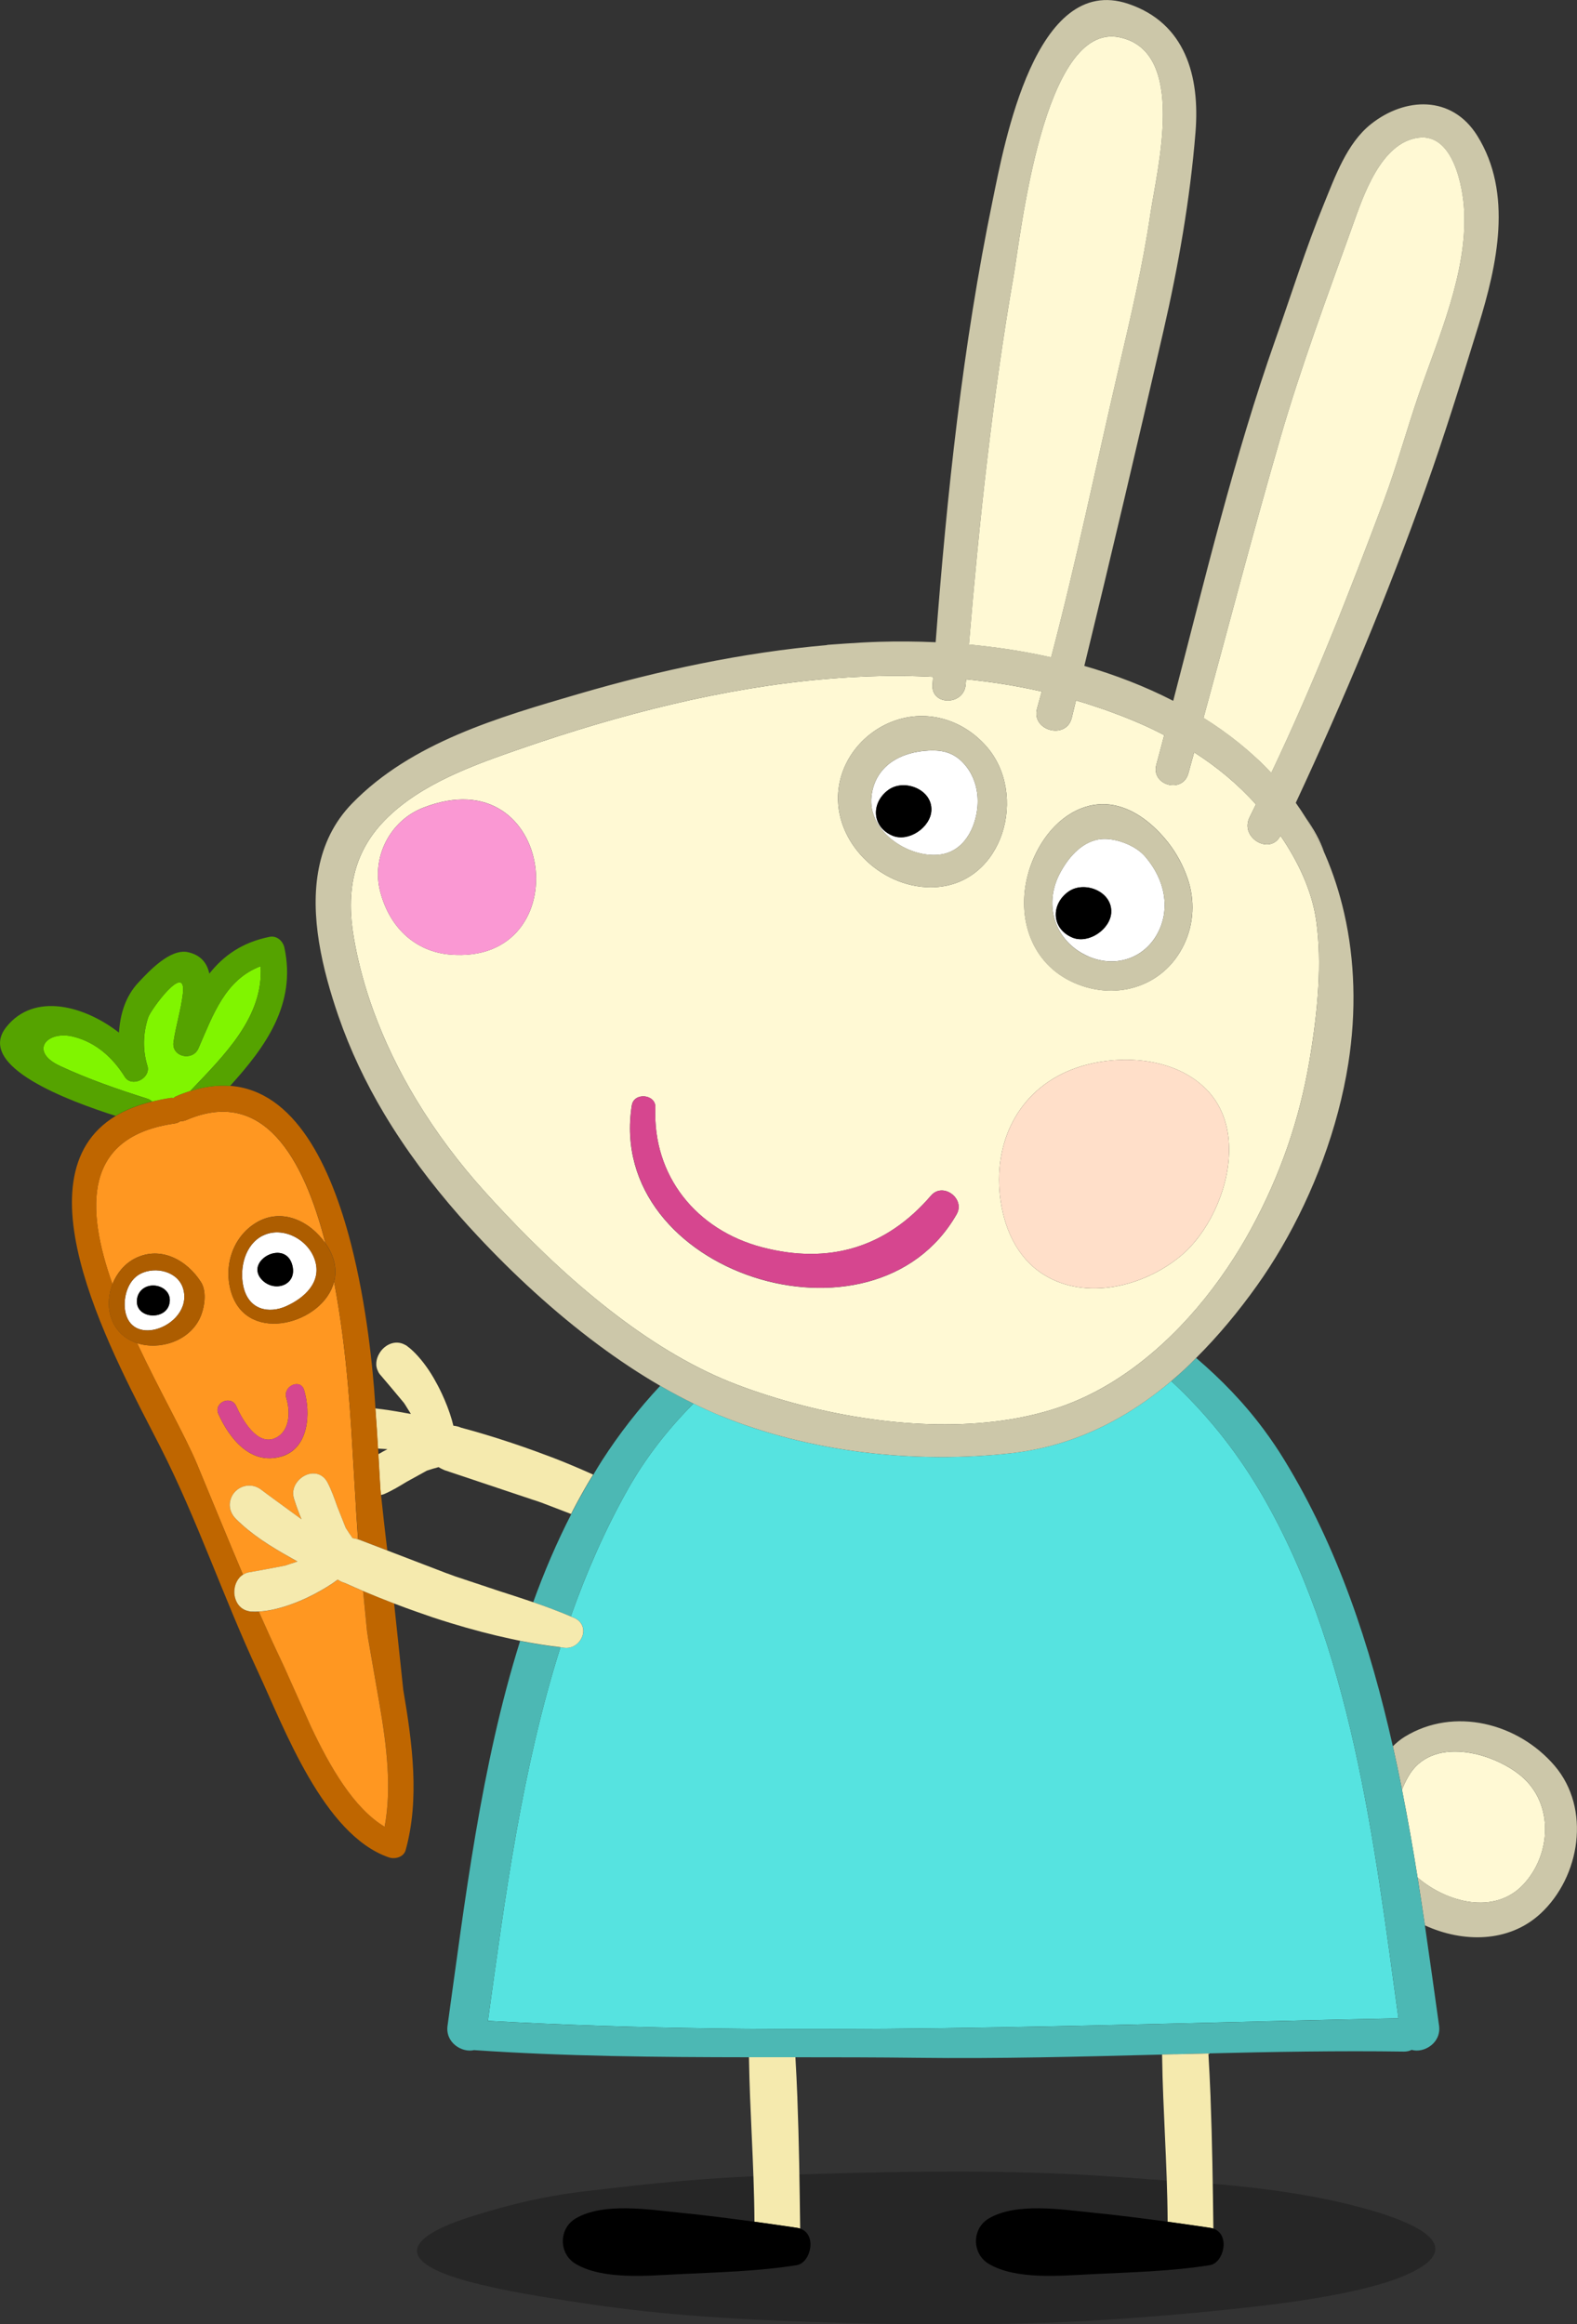 <?xml version="1.0" encoding="UTF-8"?>
<svg id="Layer_2" data-name="Layer 2" xmlns="http://www.w3.org/2000/svg" viewBox="0 0 321.82 474.42">
  <rect x="0" y="0" width="321.82" height="474.42" fill="#333333" stroke="none"/>
  <defs>
    <style>
      .cls-1 {
        fill: none;
      }

      .cls-2 {
        fill: #ff9721;
      }

      .cls-3 {
        fill: #ffdfc9;
      }

      .cls-4 {
        fill: #ad5d00;
      }

      .cls-5 {
        fill: #4cb8b4;
      }

      .cls-6 {
        fill: #fff9d4;
      }

      .cls-7 {
        fill: #55a300;
      }

      .cls-8 {
        fill: #ccc7a9;
      }

      .cls-9 {
        fill: #80f500;
      }

      .cls-10 {
        fill: #fa98d3;
      }

      .cls-11 {
        fill: #56e3e0;
      }

      .cls-12 {
        fill: #fff;
      }

      .cls-13 {
        fill: #bf6600;
      }

      .cls-14 {
        opacity: .25;
      }

      .cls-15 {
        fill: #f5eaae;
      }

      .cls-16 {
        fill: #d6468f;
      }
    </style>
  </defs>
  <g id="Layer_2-2" data-name="Layer 2">
    <g>
      <path class="cls-14" d="M285.93,453.25c-3.41-1.39-8.01-2.74-13.7-4.01-6.59-1.48-16.7-2.98-27.62-3.7-9.24-.61-18.03-1.42-27.8-1.84-18.32-.79-37.51-.4-55.79.21-17.27.57-27.39,1.68-41.24,3.31-10.26,1.2-17.37,3.29-23.01,5.02-11.57,3.55-15.68,7.66-7.05,11.46,4.25,1.87,11.72,3.57,20.46,5.02,14.78,2.46,26.75,4.03,48.33,4.95,18.7.8,39.56,1.09,58.5.3,13.53-.56,30.43-2.1,41.38-3.43,12.33-1.5,21.79-3.47,27.4-5.71,9.8-3.91,9.15-7.9.14-11.57Z"/>
      <g>
        <path class="cls-1" d="M77.14,295.71c.01.2.03.4.04.59,0,.18.02.35.03.53.61-.36,1.22-.7,1.82-1.01-.59-.03-1.23-.07-1.89-.11Z"/>
        <path class="cls-1" d="M110.54,306.71l-1.52-.52s0,0-.01,0c0,0-.01,0-.02,0,0,0-3.07-1.02-6.69-2.24-1.58-.53-3.26-1.09-4.84-1.62-.3-.1-.6-.2-.89-.3h0c-2.67-.9-4.89-1.64-5.56-1.86-.14-.04-.23-.08-.23-.08-.08-.03-.15-.07-.23-.1-.38-.16-.72-.34-1.02-.53-.37.13-.73.22-1.06.3l-1.32.42-4.13,2.28c-1.47.89-3,1.81-4.63,2.52-.21.09-.41.12-.62.17.24,2.25.74,6.94,1.28,11.33.29.11.58.22.88.34,1.55.6,3.21,1.23,4.77,1.83,3.57,1.36,6.59,2.52,6.59,2.53,0,0,.01,0,.02,0,0,0,.01,0,.02,0l1.5.56,9.24,3.08c2.23.72,4.5,1.45,6.76,2.22,2.24-6.19,4.82-12.22,7.78-18.01l-6.05-2.32Z"/>
        <path class="cls-15" d="M79.02,295.82c-.6.31-1.2.65-1.82,1.01.11,1.87.22,3.75.32,5.63.02.42.05.84.07,1.25,0,.03,0,.05,0,.08,0,0,.05.51.14,1.36.2-.05.41-.09.62-.17,1.64-.7,3.16-1.63,4.63-2.52l4.13-2.28,1.32-.42c.33-.08.69-.17,1.06-.3.3.19.65.36,1.02.53.08.03.15.07.23.1,0,0,.1.03.23.08.68.23,2.89.97,5.56,1.86h0c.3.1.59.2.89.3,1.58.53,3.26,1.09,4.84,1.62,3.62,1.21,6.69,2.24,6.69,2.24,0,0,.01,0,.02,0,0,0,0,0,.01,0l1.52.52,6.05,2.32c.12-.24.23-.48.35-.71.98-1.89,2.01-3.75,3.08-5.58.34-.59.71-1.16,1.07-1.75-1.66-.75-3.36-1.5-5.13-2.22-1.1-.45-2.22-.9-3.36-1.34,0,0-.01,0-.02,0-1.04-.4-2.09-.79-3.14-1.17-1.64-.6-3.29-1.17-4.93-1.72h0c-1.98-.66-3.97-1.3-5.94-1.88-1.48-.44-2.96-.86-4.43-1.25-.5-.23-1.04-.34-1.58-.4-.1-.39-.2-.79-.32-1.22-.5-1.73-1.22-3.59-2.08-5.43,0-.01,0-.02-.02-.03-.48-1.04-1.02-2.05-1.59-3.04-.63-1.08-1.31-2.11-2.04-3.06-.34-.45-.69-.86-1.05-1.27-.04-.05-.08-.09-.12-.14-.35-.39-.71-.76-1.07-1.1,0,0,0,0,0,0-.39-.36-.79-.71-1.2-1-.03-.02-.05-.04-.07-.06-.12-.08-.24-.12-.36-.19-.97-.53-2.08-.56-3.12-.1-.49.22-.96.54-1.39.98-.39.4-.71.9-.95,1.43-.24.55-.37,1.15-.35,1.75,0,.31.07.63.17.94.02.05.04.1.06.14.11.29.25.59.46.86l2.37,2.79,2.58,3.09c.05.08.1.16.16.24.2.29.39.62.58.93.23.36.46.71.68,1.09-.46-.09-.91-.16-1.37-.24-2.01-.37-3.97-.68-5.89-.89.2,2.73.38,5.47.54,8.2.65.04,1.3.08,1.89.11Z"/>
        <path class="cls-2" d="M72.67,308.1c-.21-3.39-.41-6.78-.61-10.17-.4-6.66-1.1-21.74-3.89-36.3-2.15,8.53-17.41,12.83-20.88,2.48-1.78-5.34.03-11.5,4.92-14.5,5.28-3.23,11.08-.35,14.22,4.21-4.51-17.66-12.8-31.95-28.41-25.2-.42.19-.82.24-1.2.22-.32.23-.69.41-1.17.48-18.63,2.64-18.25,17.17-12.71,32.81.88-2.22,2.46-4.16,4.58-5.25,5.29-2.7,10.68.38,13.5,4.83,1.27,2,.69,5.41-.26,7.4-2.24,4.66-8.2,6.54-12.79,5.04,4.59,9.79,9.82,18.92,12.22,24.68,3.13,7.53,6.21,15.09,9.39,22.6.3-.2.64-.35,1.04-.45l3.6-.65,3.95-.75c.09-.03.18-.06.27-.09.34-.1.69-.24,1.04-.35.41-.14.81-.26,1.22-.41-.41-.22-.8-.46-1.21-.68-4.29-2.39-8.15-4.81-11.36-8.02-.42-.42-.71-.86-.91-1.31-.68-1.51-.25-3.08.63-4.1.68-.78,1.71-1.34,2.86-1.38.84-.03,1.74.21,2.63.87l1.71,1.28s2.53,1.84,4.88,3.56c.56.41,1.1.8,1.6,1.17-.5-1.2-.99-2.5-1.41-3.82-.04-.14-.09-.26-.13-.4-.09-.29-.14-.58-.16-.86-.05-.81.19-1.56.58-2.2.5-.81,1.26-1.44,2.1-1.78.44-.17.87-.27,1.29-.29,1.27-.05,2.39.6,3.04,1.85.82,1.58,1.41,3.26,1.98,4.89l1.74,4.38.76,1.17c.21.27.42.57.62.91.36.05.73.13,1.13.25-.01-.16-.03-.32-.04-.48l-.37-5.63ZM57.48,297.27c-6.23,1.89-10.6-3.53-12.9-8.64-1.05-2.34,2.58-3.95,3.62-1.61,1.14,2.54,4.27,8.3,8.04,6.49,2.99-1.44,3.02-5.42,2.19-8.17-.73-2.42,2.89-4.05,3.62-1.61,1.38,4.57,1.06,11.84-4.57,13.55Z"/>
        <path class="cls-13" d="M74.11,324.75l.79,8.09.26,1.77,2.3,13.23c1.45,8.44,2.53,17.12,1.04,25.02-6.32-3.78-11.19-12.27-15.03-20.43l-4.73-10.54c-.44-.98-.86-1.93-1.27-2.78-1.6-3.36-3.14-6.75-4.64-10.15-.54.03-1.06.04-1.56,0-.03,0-.07,0-.1,0-.14,0-.26-.06-.4-.08-1.08-.21-1.96-.89-2.47-1.91-.24-.48-.4-1.03-.45-1.63-.05-.55.02-1.15.18-1.71.16-.58.45-1.12.85-1.57.21-.23.45-.44.72-.62-3.19-7.51-6.26-15.07-9.39-22.6-2.4-5.76-7.63-14.89-12.22-24.68-2.5-.82-4.6-2.63-5.44-5.58-.6-2.12-.39-4.4.41-6.45-5.54-15.64-5.92-30.17,12.71-32.81.48-.07.85-.25,1.17-.48.38.02.78-.03,1.2-.22,15.61-6.75,23.9,7.54,28.41,25.2.15.22.3.44.44.67,1.55,2.54,1.84,4.97,1.29,7.14,2.78,14.56,3.48,29.64,3.89,36.3.2,3.39.4,6.78.61,10.17l.37,5.63c.01.16.03.32.04.48.08.02.16.04.24.07,0,0,2.54.98,5.71,2.19-.54-4.39-1.04-9.08-1.28-11.33-.09-.85-.14-1.36-.14-1.36,0-.03,0-.05,0-.08-.02-.41-.05-.84-.07-1.25-.11-1.88-.22-3.76-.32-5.63,0-.18-.02-.35-.03-.53-.01-.2-.03-.39-.04-.59-.16-2.74-.34-5.47-.54-8.2-.03-.36-.05-.73-.07-1.09-.07-1-.13-2.01-.21-3.01-.17-2.02-.39-4.43-.7-7.07-.14-1.26-.31-2.57-.49-3.94-.77-5.7-1.9-12.19-3.55-18.6-4.1-15.88-11.44-31.15-24.63-32.15-2.5-.19-5.2.12-8.13,1.05-.96.3-1.94.67-2.94,1.1-.2.08-.31.22-.47.33-.18-.01-.34-.06-.54-.03-1.36.19-2.63.45-3.83.75-2.92.71-5.39,1.7-7.44,2.94-20.9,12.59.24,50.21,9.06,67.49,7.57,14.85,12.93,30.87,19.98,45.99,5.33,11.42,13.35,33.27,26.69,37.86,1.25.43,3.03-.04,3.43-1.48,2.89-10.37,1.38-21.79-.49-32.76l-1.86-17.59c-1.96-.75-3.89-1.52-5.79-2.32-.17-.07-.34-.15-.51-.22Z"/>
        <path class="cls-6" d="M310.87,384.66c5.74-6.12,6.3-16.57-.53-22.22-5.86-4.84-18.23-8.17-22.96.19-.5.88-.92,1.77-1.28,2.65,1.18,5.97,2.24,11.97,3.19,17.96,5.92,5.08,15.66,7.72,21.58,1.42Z"/>
        <path class="cls-8" d="M317.25,360.41c-7.45-8.7-20.51-12.1-30.59-5.91-.88.54-1.67,1.21-2.42,1.94.66,2.94,1.28,5.88,1.86,8.83.36-.88.78-1.77,1.28-2.65,4.74-8.36,17.1-5.03,22.96-.19,6.83,5.65,6.27,16.1.53,22.22-5.92,6.3-15.65,3.66-21.58-1.42.52,3.26,1.01,6.52,1.49,9.77,7.72,3.54,17.11,3.6,23.61-2.42,8.07-7.48,10.35-21.41,2.85-30.18Z"/>
        <path class="cls-11" d="M206.45,296.61c-9.81,1.1-20.11,1.07-30.25-.18-10.14-1.26-20.12-3.73-29.27-7.5-1.81-.75-3.61-1.57-5.4-2.45-5.2,5.22-9.77,11.05-13.44,17.57-4.65,8.25-8.44,16.94-11.61,25.89h0c.23.1.47.19.7.29,1.45.63,2.14,2,1.75,3.48-.38,1.43-1.81,2.83-3.73,2.63h0c-.27-.03-.56-.07-.83-.1h0c-7.82,24.64-11.32,51.06-14.8,76.24,61.79,3.48,123.99.7,185.81-.51-4.94-36.08-9.64-76.26-28.46-107.92-4.95-8.32-10.95-15.72-17.9-22.15-6.61,5.59-14.03,10.02-22.4,12.59-3.24.99-6.63,1.71-10.16,2.11Z"/>
        <path class="cls-5" d="M116.94,308.32c-.12.23-.23.47-.35.71-2.97,5.79-5.54,11.81-7.78,18.01h0c2.59.89,5.16,1.84,7.67,2.91,3.16-8.95,6.96-17.64,11.61-25.89,3.67-6.52,8.24-12.36,13.44-17.57-2.29-1.12-4.56-2.33-6.8-3.63-4.37,4.68-8.34,9.76-11.87,15.24-.61.95-1.19,1.93-1.77,2.9-.35.58-.72,1.16-1.07,1.75-1.07,1.83-2.1,3.69-3.08,5.58Z"/>
        <path class="cls-5" d="M286.1,365.28c-.58-2.95-1.2-5.9-1.86-8.83-4.62-20.58-11.23-40.59-22.09-58.36-1.31-2.15-2.72-4.24-4.22-6.26-4.04-5.46-8.73-10.29-13.83-14.65-.77.77-1.53,1.55-2.32,2.29-.9.84-1.83,1.65-2.76,2.44,6.95,6.43,12.95,13.83,17.9,22.15,18.82,31.66,23.52,71.84,28.46,107.92-61.81,1.21-124.01,3.99-185.81.51,3.48-25.18,6.98-51.6,14.8-76.24-2.65-.31-5.39-.74-8.23-1.3h0c-8,25.49-11.28,53.2-14.81,78.53-.48,3.45,2.92,5.56,5.4,4.98,18.69,1.28,37.4,1.44,56.11,1.46,2.65,0,5.3,0,7.95,0h1.53c8.29,0,16.57.01,24.86.11,16.67.21,33.32-.23,49.97-.66.92-.02,1.83-.04,2.75-.07,2.23-.06,4.46-.11,6.69-.17h0c13.32-.32,26.63-.56,39.94-.37.6,0,1.12-.13,1.55-.35,2.49.73,6.08-1.4,5.59-4.94-.94-6.73-1.88-13.57-2.89-20.45-.48-3.25-.97-6.51-1.49-9.77-.95-5.99-2.01-11.98-3.19-17.96Z"/>
        <path class="cls-6" d="M266.54,167.01c1.39,2.25,2.64,4.59,3.71,7.01-.86-2.44-2.22-4.85-3.71-7.01Z"/>
        <path class="cls-6" d="M177.86,289.67c8.88,1.24,17.97,1.49,26.51.31,3.98-.55,7.85-1.42,11.52-2.64,7.86-2.62,15.05-7.27,21.35-13.05,5.01-4.6,9.45-9.9,13.2-15.45,1.75-2.59,3.36-5.22,4.8-7.87,6.09-11.14,9.97-22.58,11.98-34.44.82-4.82,1.52-9.96,1.81-15.09.26-4.57.19-9.14-.42-13.48-.87-6.2-3.72-12.14-7.31-17.4-2.06,4.12-8.41.44-6.28-3.76.44-.87.85-1.74,1.28-2.61-3.68-4.13-7.96-7.66-12.61-10.64-.4,1.44-.79,2.89-1.19,4.33-1.18,4.19-7.67,2.42-6.52-1.8.55-2.01,1.08-4.02,1.61-6.04-1.52-.78-3.06-1.54-4.62-2.22-1.27-.56-2.54-1.09-3.82-1.59-.43-.17-.86-.32-1.29-.48-.85-.32-1.71-.65-2.57-.95-.54-.19-1.08-.36-1.62-.54-.76-.25-1.51-.51-2.27-.75-.59-.18-1.18-.34-1.77-.52-.02,0-.04,0-.06-.02-.29,1.18-.57,2.37-.86,3.55-1.13,4.58-8.37,2.6-7.06-1.95.33-1.14.63-2.28.95-3.42-5.1-1.16-10.25-1.98-15.45-2.5-.03.36-.06.73-.09,1.09-.34,4.31-7.08,4.36-6.76,0,.04-.53.08-1.06.12-1.58-.34-.02-.68-.04-1.02-.06-.66-.03-1.33-.05-1.99-.07-.7-.02-1.39-.04-2.09-.06-.66,0-1.32-.01-1.98-.01-.7,0-1.41,0-2.11,0-.66,0-1.31.02-1.97.04-.71.02-1.42.03-2.13.06-.65.02-1.3.05-1.96.09-.72.03-1.43.07-2.15.11-.64.04-1.28.08-1.92.13-.73.05-1.46.1-2.2.17-21.34,1.77-42.65,7.35-62.44,14.19-9.62,3.33-20.67,7.21-27.95,14.69-6.58,6.76-7.88,14.79-6.32,23.91.88,5.14,2.26,10.19,4.06,15.11,2.27,6.2,5.19,12.2,8.62,17.89,4.08,6.78,8.86,13.13,14.06,18.89,1.27,1.41,2.58,2.83,3.93,4.26,6.92,7.35,14.77,14.79,23.22,21.18,7.68,5.81,15.85,10.74,24.27,13.94,8.29,3.15,17.79,5.69,27.51,7.05ZM91.76,194.83c-6.39-.56-12.04-4.82-14.15-12.76-1.86-7.02,1.92-14.5,8.67-17.17,27.16-10.71,32.15,32.26,5.48,29.93ZM246.56,222.74c3.13,3.41,4.37,7.86,4.26,12.49-.19,8.04-4.44,16.61-9.84,21.11-7.49,6.24-19.41,9.29-28.13,3.74-5.5-3.51-8.1-9.76-8.79-16.03-1.28-11.67,4.31-22.2,15.64-26.1,8.54-2.94,20.38-2.26,26.85,4.79ZM209.93,177.91c1.61-5.37,5.25-10.71,10.62-12.87,4.67-1.87,9.07-.63,12.76,2,1.93,1.38,3.67,3.14,5.15,5.03,1.67,2.14,2.99,4.64,3.88,7.21,1.54,4.42,1.31,9.23-.69,13.46-4.24,8.97-14.54,11.82-23.26,7.47-8.39-4.18-11.03-13.71-8.45-22.31ZM182.04,147.31c3.7-1.45,7.57-1.49,11.1-.37,3.05.97,5.86,2.81,8.12,5.37,8.61,9.76,3.53,28.01-10.4,28.77-10.34.57-20.21-8.4-19.84-18.72.25-6.75,4.8-12.62,11.02-15.05ZM128.94,225.6c.43-2.7,4.91-2.28,4.8.46-.59,13.92,8.34,25.01,21.78,28.53,13.67,3.58,25.35.07,34.47-10.55,2.43-2.82,7.05.61,5.23,3.81-16.86,29.53-71.69,12.06-66.29-22.24Z"/>
        <path class="cls-8" d="M146.93,288.93c9.15,3.77,19.13,6.24,29.27,7.5,10.14,1.25,20.44,1.29,30.25.18,3.53-.4,6.92-1.12,10.16-2.11,8.37-2.57,15.8-6.99,22.4-12.59.94-.79,1.86-1.61,2.76-2.44.79-.73,1.55-1.52,2.32-2.29,4.52-4.5,8.66-9.49,12.42-14.77,1.74-2.44,3.41-5.03,5-7.75,6.51-11.14,11.55-24.33,13.64-37.59.82-5.22,1.18-10.54,1.02-15.82-.15-5-.75-9.99-1.86-14.84-.94-4.13-2.23-8.16-3.92-12.05-.05-.11-.11-.22-.15-.33-1.07-2.42-2.32-4.76-3.71-7.01-.66-1.07-1.37-2.12-2.1-3.15,9.83-21.1,18.7-42.3,26.54-64.31,3.87-10.86,7.31-22.01,10.71-33.02,3.84-12.41,7.12-27.09-.22-38.85-5.2-8.33-14.78-7.86-21.71-2.34-4.91,3.92-7.3,10.72-9.59,16.31-3.68,8.98-6.61,18.39-9.85,27.55-8.48,24.03-14.45,49.11-20.89,73.84-5.78-2.97-11.87-5.31-18.14-7.13,5.54-22.73,10.87-45.44,16.12-68.26,3.07-13.36,5.47-27.02,6.57-40.7.91-11.37-2.04-22.25-13.73-26.18-18.96-6.38-25.29,28.6-27.66,40.08-6.15,29.8-9.33,59.95-11.64,90.23-3.83-.17-7.65-.2-11.43-.09-2.31.07-4.63.2-6.94.36-.62.04-1.23.09-1.85.13-.63.05-1.26.08-1.89.14,0,0-.05.02-.12.05-17.15,1.5-34.23,5.17-50.66,9.97-16.22,4.75-34.05,9.87-46.18,22.33-7.51,7.71-8.4,18.18-6.76,28.36.84,5.22,2.34,10.37,3.94,15.03,2.42,7.01,5.58,13.64,9.33,19.93,4.39,7.36,9.57,14.26,15.25,20.75,1.25,1.42,2.52,2.83,3.82,4.21,7.22,7.74,15.59,15.51,24.63,22.23,4.1,3.05,8.33,5.87,12.66,8.38,2.24,1.3,4.51,2.51,6.8,3.63,1.79.87,3.59,1.7,5.4,2.45ZM261.3,89.33c4.24-14.6,9.57-28.89,14.7-43.19,2.17-6.05,5.77-17.04,13.48-18.04,7.11-.91,9.08,10.15,9.32,14.99.61,12.59-5.26,25.8-9.28,37.46-2.47,7.17-4.44,14.48-7.1,21.59-7.08,18.91-14.35,37.45-22.99,55.61-4.08-4.33-8.76-8.08-13.82-11.23,5.21-19.07,10.18-38.23,15.69-57.2ZM206.87,56.17c1.43-8.25,6.06-51.63,21.49-48.58,14.04,2.78,7.74,27.04,6.4,36.06-1.57,10.59-4,20.98-6.43,31.39-4.61,19.77-8.66,39.52-13.83,59.12-5.52-1.24-11.14-2.1-16.77-2.62,2.11-25.26,4.8-50.34,9.14-75.37ZM126.08,268.68c-8.44-6.39-16.29-13.83-23.22-21.18-1.35-1.42-2.65-2.85-3.93-4.26-5.2-5.76-9.98-12.11-14.06-18.89-3.43-5.69-6.36-11.69-8.62-17.89-1.8-4.92-3.18-9.97-4.06-15.11-1.56-9.13-.26-17.15,6.32-23.91,7.28-7.48,18.33-11.36,27.95-14.69,19.79-6.84,41.11-12.42,62.44-14.19.73-.06,1.46-.11,2.2-.17.64-.04,1.28-.09,1.92-.13.72-.04,1.43-.08,2.15-.11.65-.03,1.3-.06,1.96-.09.71-.03,1.42-.04,2.13-.06.66-.01,1.31-.03,1.97-.04.7,0,1.41,0,2.11,0,.66,0,1.32,0,1.98.01.7.01,1.39.03,2.09.06.66.02,1.33.04,1.99.07.34.02.68.04,1.02.06-.04.53-.08,1.05-.12,1.58-.31,4.36,6.42,4.31,6.76,0,.03-.36.06-.73.09-1.09,5.2.52,10.35,1.34,15.45,2.5-.32,1.14-.62,2.28-.95,3.42-1.31,4.55,5.93,6.52,7.06,1.95.29-1.18.57-2.37.86-3.55.02,0,.04.01.06.02.59.17,1.18.34,1.77.52.76.24,1.51.5,2.27.75.54.18,1.08.35,1.62.54.86.3,1.71.63,2.57.95.43.16.86.31,1.29.48,1.28.5,2.56,1.03,3.82,1.59,1.56.69,3.1,1.44,4.62,2.22-.54,2.01-1.06,4.03-1.61,6.04-1.15,4.22,5.34,5.99,6.52,1.8.41-1.44.79-2.89,1.19-4.33,4.65,2.98,8.92,6.51,12.61,10.64-.43.87-.85,1.74-1.28,2.61-2.13,4.2,4.23,7.88,6.28,3.76,3.6,5.26,6.44,11.2,7.31,17.4.61,4.34.68,8.91.42,13.48-.29,5.13-.99,10.27-1.81,15.09-2.01,11.86-5.89,23.31-11.98,34.44-1.44,2.64-3.05,5.28-4.8,7.87-3.76,5.55-8.2,10.85-13.2,15.45-6.29,5.78-13.48,10.44-21.35,13.05-3.67,1.22-7.53,2.08-11.52,2.64-8.54,1.18-17.62.93-26.51-.31-9.73-1.36-19.22-3.9-27.51-7.05-8.42-3.19-16.59-8.13-24.27-13.94Z"/>
        <path class="cls-10" d="M86.28,164.91c-6.75,2.66-10.53,10.14-8.67,17.17,2.11,7.94,7.76,12.2,14.15,12.76,26.66,2.33,21.68-40.64-5.48-29.93Z"/>
        <path class="cls-12" d="M191.76,174.44c4.9-.57,7.35-5.38,7.72-9.83.24-2.9-.5-5.9-2.32-8.2-2.1-2.65-4.48-3.37-7.68-3.21-5.76.28-10.94,3.16-11.64,9.36-.8,7.05,7.42,12.63,13.92,11.89ZM181.25,161.26c3.25-2.4,9.03-.14,8.82,4.16-.17,3.47-4.66,6.53-7.95,5.15-4.25-1.79-4.41-6.69-.87-9.31Z"/>
        <path class="cls-12" d="M222.09,195.22c5.9,2.56,12.16.16,14.65-5.78,1.38-3.3,1.17-6.95-.25-10.2-.7-1.61-1.67-3.09-2.81-4.42-2.02-2.38-6.55-4.06-9.61-3.46-3.6.71-6.19,3.87-7.81,6.96-3.43,6.55-.87,13.98,5.83,16.89ZM217.95,182.05c3.25-2.4,9.03-.14,8.82,4.16-.16,3.47-4.66,6.53-7.95,5.15-4.25-1.8-4.41-6.7-.88-9.31Z"/>
        <path class="cls-3" d="M219.7,217.95c-11.33,3.9-16.92,14.43-15.64,26.1.69,6.28,3.29,12.53,8.79,16.03,8.72,5.55,20.64,2.49,28.13-3.74,5.4-4.51,9.65-13.07,9.84-21.11.11-4.63-1.13-9.08-4.26-12.49-6.48-7.05-18.31-7.74-26.85-4.79Z"/>
        <path d="M226.77,186.22c.21-4.3-5.58-6.56-8.82-4.16-3.53,2.61-3.38,7.51.88,9.31,3.29,1.39,7.78-1.67,7.95-5.15Z"/>
        <path d="M190.07,165.42c.2-4.3-5.58-6.56-8.82-4.16-3.53,2.61-3.38,7.51.87,9.31,3.29,1.39,7.78-1.67,7.95-5.15Z"/>
        <path class="cls-8" d="M190.86,181.08c13.93-.76,19.01-19.01,10.4-28.77-2.25-2.55-5.06-4.39-8.12-5.37-3.53-1.12-7.39-1.08-11.1.37-6.22,2.43-10.78,8.3-11.02,15.05-.37,10.32,9.5,19.28,19.84,18.72ZM177.84,162.55c.7-6.19,5.88-9.08,11.64-9.36,3.2-.16,5.58.56,7.68,3.21,1.82,2.3,2.56,5.3,2.32,8.2-.37,4.45-2.82,9.27-7.72,9.83-6.5.75-14.72-4.84-13.92-11.89Z"/>
        <path class="cls-8" d="M218.38,200.23c8.72,4.35,19.02,1.5,23.26-7.47,2-4.24,2.23-9.04.69-13.46-.89-2.57-2.21-5.07-3.88-7.21-1.48-1.89-3.22-3.65-5.15-5.03-3.69-2.63-8.09-3.87-12.76-2-5.37,2.15-9,7.49-10.62,12.87-2.58,8.6.06,18.13,8.45,22.31ZM216.26,178.33c1.62-3.09,4.21-6.25,7.81-6.96,3.06-.6,7.59,1.08,9.61,3.46,1.14,1.33,2.11,2.81,2.81,4.42,1.42,3.25,1.63,6.9.25,10.2-2.48,5.93-8.75,8.34-14.65,5.78-6.7-2.91-9.26-10.34-5.83-16.89Z"/>
        <path class="cls-16" d="M195.23,247.84c1.82-3.19-2.8-6.63-5.23-3.81-9.13,10.62-20.8,14.13-34.47,10.55-13.44-3.52-22.37-14.61-21.78-28.53.12-2.74-4.37-3.16-4.8-.46-5.4,34.3,49.43,51.77,66.29,22.24Z"/>
        <path class="cls-6" d="M228.33,75.05c2.43-10.41,4.87-20.81,6.43-31.39,1.33-9.02,7.64-33.28-6.4-36.06-15.43-3.06-20.06,40.33-21.49,48.58-4.34,25.03-7.03,50.11-9.14,75.37,5.63.52,11.25,1.38,16.77,2.62,5.17-19.6,9.22-39.35,13.83-59.12Z"/>
        <path class="cls-6" d="M282.42,102.14c2.66-7.11,4.63-14.41,7.1-21.59,4.03-11.67,9.89-24.88,9.28-37.46-.23-4.84-2.2-15.91-9.32-14.99-7.71.99-11.31,11.98-13.48,18.04-5.13,14.3-10.46,28.59-14.7,43.19-5.51,18.98-10.48,38.13-15.69,57.2,5.05,3.15,9.74,6.89,13.82,11.23,8.64-18.16,15.9-36.7,22.99-55.61Z"/>
        <path class="cls-9" d="M53.2,197.21c-7.25,2.74-9.7,9.88-12.71,16.78-1.17,2.69-5.52,1.76-5.08-1.29.48-3.32,1.52-6.55,1.91-9.87.79-6.8-6.68,3.42-7.09,4.87-1.1,3.4-1.13,6.74-.1,10.02.52,2.46-3.27,4.31-4.67,2.06-2.41-3.88-5.86-7.01-10.42-8.17-5.5-1.4-9.21,3-2.79,5.97,5.76,2.68,11.71,4.75,17.77,6.66.43.13.76.35,1.02.6,1.2-.29,2.46-.55,3.83-.75.2-.03.36.02.54.03.16-.11.27-.25.47-.33,1-.44,1.98-.8,2.94-1.1,6.92-7.28,14.99-15.09,14.38-25.49Z"/>
        <path class="cls-7" d="M30.02,224.25c-6.06-1.91-12.01-3.98-17.77-6.66-6.42-2.98-2.71-7.37,2.79-5.97,4.56,1.16,8,4.29,10.42,8.17,1.4,2.25,5.19.41,4.67-2.06-1.03-3.29-.99-6.63.1-10.02.41-1.45,7.88-11.67,7.09-4.87-.39,3.32-1.43,6.55-1.91,9.87-.44,3.05,3.91,3.98,5.08,1.29,3.01-6.9,5.46-14.04,12.71-16.78.61,10.4-7.47,18.22-14.38,25.49,2.93-.93,5.63-1.24,8.13-1.05,7.24-7.99,13.56-16.7,11.09-28.22-.29-1.35-1.54-2.51-3.01-2.22-5.63,1.13-9.41,3.85-12.31,7.51-.46-2.12-1.69-3.76-4.32-4.37-3.66-.84-8.04,3.93-10.17,6.2-2.63,2.81-3.72,6.47-3.95,10.22-6.9-5.41-17.26-8.37-23-1.14-6.39,8.04,12.86,15.11,22.32,18.13,2.05-1.24,4.52-2.23,7.44-2.94-.26-.25-.59-.46-1.02-.6Z"/>
        <path class="cls-2" d="M58.73,341.89l4.73,10.54c3.85,8.16,8.71,16.65,15.03,20.43,1.49-7.9.41-16.59-1.04-25.02l-2.3-13.23-.26-1.77-.79-8.09c-1.25-.53-2.49-1.07-3.7-1.63-.53-.15-1.02-.4-1.47-.69-.32.24-.66.48-1.02.73-1.49,1.01-3.22,1.99-5.05,2.87-.01,0-.02,0-.03.02-1.03.49-2.09.94-3.16,1.33-1.17.43-2.36.8-3.52,1.07-1.14.27-2.26.44-3.33.5,1.5,3.4,3.04,6.79,4.64,10.15.41.85.83,1.8,1.27,2.78Z"/>
        <path class="cls-16" d="M58.43,285.33c.83,2.75.8,6.73-2.19,8.17-3.76,1.8-6.89-3.95-8.04-6.49-1.05-2.33-4.67-.72-3.62,1.61,2.3,5.11,6.67,10.53,12.9,8.64,5.63-1.71,5.95-8.98,4.57-13.55-.74-2.44-4.35-.8-3.62,1.61Z"/>
        <path class="cls-12" d="M37.39,263.09c-1.02-3.57-5.62-4.67-8.72-3.1-2.58,1.31-3.54,4.78-3.15,7.43.55,3.68,3.45,4.64,6.28,3.9,3.42-.88,6.72-4.24,5.59-8.24ZM27.93,265.58c.01-.65.18-1.18.44-1.62,1.85-3.02,7.19-1.34,6.15,2.34-.93,3.25-6.67,2.84-6.59-.72Z"/>
        <path class="cls-12" d="M53.62,252.21c-3.62,1.81-4.74,6.55-3.99,10.21,1.02,5.01,5.25,5.79,8.84,4.17,3.56-1.61,7.28-4.83,5.8-9.39-1.39-4.27-6.62-6.99-10.64-4.98ZM53.3,261.06c-.63-.74-.83-1.5-.74-2.2.39-2.98,6.06-5.01,7.13-.48.96,4.09-3.92,5.55-6.38,2.68Z"/>
        <path class="cls-4" d="M52.21,249.62c-4.89,3-6.7,9.16-4.92,14.5,3.47,10.35,18.73,6.05,20.88-2.48.54-2.17.26-4.6-1.29-7.14-.14-.23-.29-.45-.44-.67-3.14-4.56-8.94-7.44-14.22-4.21ZM58.46,266.59c-3.59,1.62-7.82.84-8.84-4.17-.75-3.66.38-8.4,3.99-10.21,4.03-2.01,9.25.71,10.64,4.98,1.48,4.56-2.23,7.78-5.8,9.39Z"/>
        <path class="cls-4" d="M40.76,269.11c.96-1.99,1.54-5.4.26-7.4-2.81-4.45-8.21-7.53-13.5-4.83-2.12,1.09-3.7,3.03-4.58,5.25-.8,2.05-1.01,4.33-.41,6.45.84,2.95,2.93,4.76,5.44,5.58,4.58,1.5,10.55-.38,12.79-5.04ZM25.52,267.42c-.39-2.65.58-6.12,3.15-7.43,3.1-1.57,7.7-.47,8.72,3.1,1.13,4-2.18,7.35-5.59,8.24-2.83.73-5.73-.22-6.28-3.9Z"/>
        <path d="M52.56,258.86c-.09.71.11,1.47.74,2.2,2.46,2.87,7.35,1.41,6.38-2.68-1.07-4.53-6.74-2.51-7.13.48Z"/>
        <path d="M34.52,266.29c1.05-3.68-4.3-5.36-6.15-2.34-.26.44-.42.98-.44,1.62-.09,3.56,5.66,3.97,6.59.72Z"/>
        <path class="cls-15" d="M152.84,419.91c.05,2.85.13,5.68.24,8.45,0,.05.01.1.01.15.05,1.23.3,6.98.3,6.98.27,5.94.54,12.05.57,18,2.88.4,5.76.81,8.63,1.24.25.04.49.1.7.17v-.15c-.11-8.64-.23-17.57-.57-26.46,0-.06,0-.11,0-.17-.11-2.86-.25-5.59-.4-8.21h-1.53c-2.65,0-5.3,0-7.95,0Z"/>
        <path d="M153.97,453.49c-5.03-.69-10.09-1.33-15.24-1.85-6.28-.63-15.64-2.15-21.27,1.19-3.48,2.07-3.46,7.18,0,9.25,5.54,3.32,14.74,2.42,20.97,2.12,8.31-.41,16.31-.59,24.17-1.85,2.82-.45,4.23-6.23.7-7.46-.22-.08-.45-.14-.7-.17-2.87-.43-5.74-.84-8.63-1.24Z"/>
        <path class="cls-15" d="M239.9,419.29c-.92.03-1.83.05-2.75.07.04,3.04.13,6.05.25,9,0,.05.01.1.01.15.05,1.23.3,6.97.3,6.97.27,5.94.54,12.06.57,18.02,2.88.4,5.76.81,8.63,1.24.25.04.48.1.7.17v-.31c-.11-8.59-.23-17.47-.57-26.3,0-.06,0-.11,0-.17-.13-3.15-.27-6.14-.44-8.99h0c-2.23.05-4.46.11-6.69.16Z"/>
        <path d="M238.28,453.49c-5.03-.69-10.09-1.33-15.24-1.85-6.28-.63-15.64-2.15-21.27,1.19-3.48,2.07-3.46,7.18,0,9.25,5.54,3.32,14.74,2.42,20.97,2.12,8.31-.41,16.31-.59,24.17-1.85,2.82-.45,4.23-6.23.7-7.46-.22-.08-.45-.14-.7-.17-2.87-.43-5.74-.84-8.63-1.24Z"/>
        <path class="cls-15" d="M114.36,336.24h0c.28.03.56.07.83.1h0c1.92.21,3.35-1.2,3.73-2.63.39-1.48-.3-2.85-1.75-3.48-.23-.1-.47-.19-.7-.29h0c-2.51-1.07-5.08-2.02-7.67-2.91h0c-2.26-.77-4.53-1.51-6.76-2.22l-9.24-3.08-1.5-.56s0,0-.02,0c0,0-.01,0-.02,0,0,0-3.02-1.16-6.59-2.53-1.56-.6-3.21-1.23-4.77-1.83-.3-.11-.59-.22-.88-.34-3.16-1.21-5.71-2.19-5.71-2.19-.08-.03-.16-.04-.24-.07-.39-.12-.77-.2-1.13-.25-.2-.34-.42-.64-.62-.91l-.76-1.17-1.74-4.38c-.57-1.62-1.16-3.31-1.98-4.89-.65-1.25-1.77-1.91-3.04-1.85-.42.02-.85.11-1.29.29-.83.34-1.6.97-2.1,1.78-.4.64-.63,1.39-.58,2.2.02.28.07.56.16.86.04.14.09.26.13.4.42,1.33.91,2.62,1.41,3.82-.5-.36-1.05-.76-1.6-1.17-2.35-1.72-4.88-3.56-4.88-3.56l-1.71-1.28c-.89-.67-1.79-.9-2.63-.87-1.15.04-2.18.6-2.86,1.38-.88,1.02-1.31,2.59-.63,4.1.2.45.49.89.91,1.31,3.21,3.21,7.07,5.63,11.36,8.02.41.22.8.46,1.21.68-.41.16-.81.28-1.22.41-.35.11-.7.25-1.04.35-.09.03-.18.06-.27.09l-3.95.75-3.6.65c-.4.1-.74.26-1.04.45-.27.18-.52.38-.72.62-.4.45-.68,1-.85,1.57-.16.57-.22,1.16-.18,1.71.05.6.22,1.15.45,1.63.5,1.02,1.38,1.7,2.47,1.91.13.03.26.07.4.08.03,0,.07,0,.1,0,.5.03,1.03.02,1.56,0,1.07-.06,2.19-.23,3.33-.5,1.16-.27,2.35-.64,3.52-1.07,1.07-.39,2.13-.84,3.16-1.33.01,0,.02,0,.03-.02,1.83-.88,3.56-1.86,5.05-2.87.37-.25.7-.49,1.02-.73.45.3.94.55,1.47.69,1.22.55,2.46,1.1,3.7,1.63.17.07.33.15.51.22,1.9.8,3.83,1.57,5.79,2.32,1.62.62,3.25,1.23,4.9,1.8,1.05.37,2.11.74,3.17,1.1,0,0,.01,0,.02,0,1.16.39,2.31.75,3.45,1.1,4.29,1.32,8.43,2.4,12.4,3.25.6.13,1.2.26,1.79.38h0c2.84.56,5.58.99,8.23,1.3Z"/>
      </g>
    </g>
  </g>
</svg>